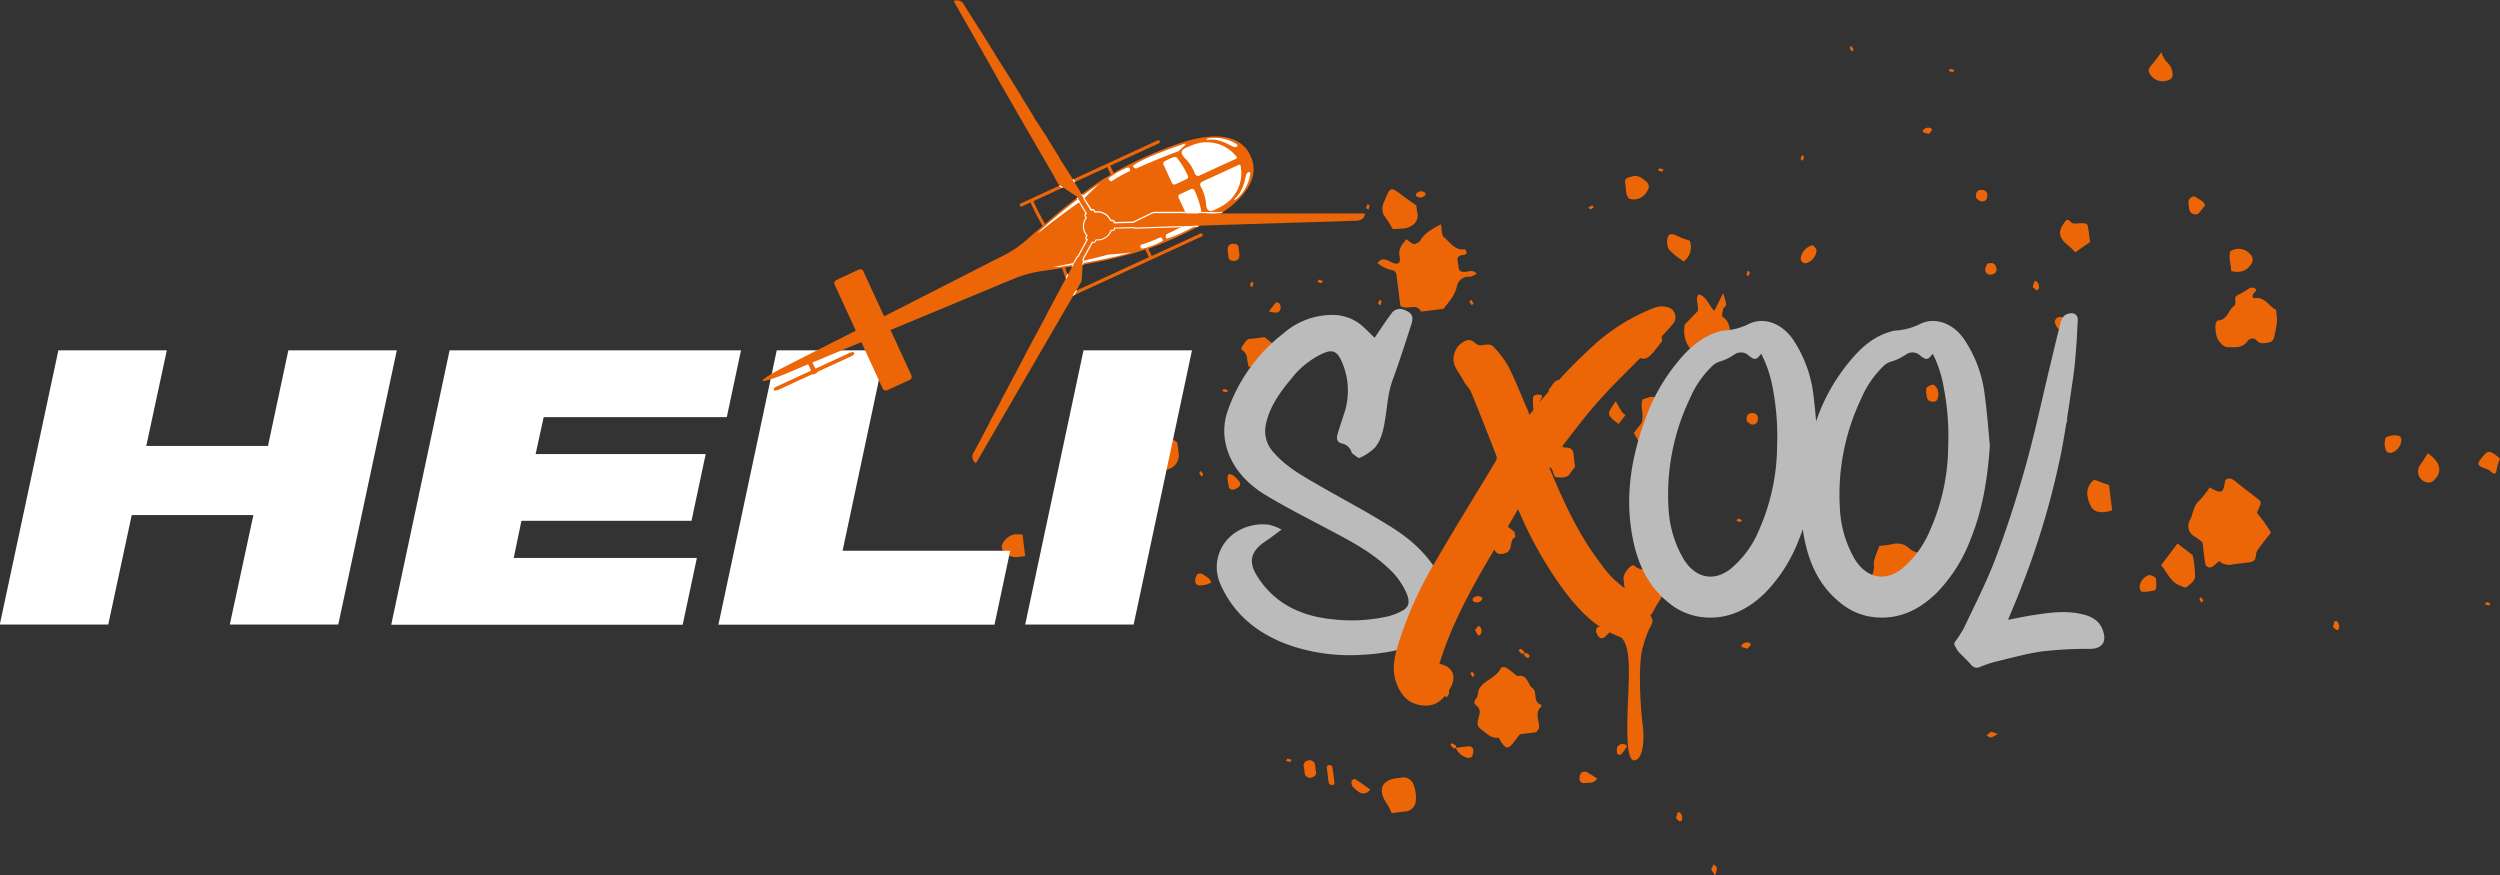 <svg id="Ebene_1" data-name="Ebene 1" xmlns="http://www.w3.org/2000/svg" viewBox="0 0 507.12 177.59"><rect x="0" y="0" width="507.12" height="177.59" fill="#333333" stroke="none"/><defs><style>.cls-1{fill:#ec6608;}.cls-2{fill:#bbbbbc;}.cls-3{fill:#fff;}</style></defs><title>HeliSxool_logo_weiss</title><path class="cls-1" d="M457.27,101.7a19.26,19.26,0,0,1-2.18,2.75c-1.2,1.07-1.14,2.65-1.84,3.92a2.39,2.39,0,0,0,1.07,3.35,13.47,13.47,0,0,1,1.5,1.15c.17,1.37.3,2.88.58,4.36a.9.9,0,0,0,1.31.6c.59-.31,1.42-1.24,1.57-1.13a3,3,0,0,0,2.61.64c.73-.17,1.51-.18,2.26-.3s1.63-.08,2.12-.51.27-1.39.64-2c.82-1.25,1.81-2.39,2.8-3.66a29.51,29.51,0,0,0-2.5-3.57c-.58-.62-.15-.82,0-1.27.55-1.27.53-1.43-.11-1.94-1.49-1.18-3-2.3-4.49-3.52-.64-.54-1.33-.91-2-.49-.32.2-.27,1-.43,1.48C459.83,102.85,459.39,102.9,457.27,101.7Z" transform="translate(-9.04 -2.83)"/><path class="cls-1" d="M288.46,56.2a8.47,8.47,0,0,0,2.42,1.31c.89.13,1.36.29,1.46,1.22.24,2.07.52,4.14.76,6.12,1.31,1.05,3.25-.69,4.2,1.19l4.56-.57c1.11-1.43,2.34-2.74,2.74-4.7a2.4,2.4,0,0,1,2.58-1.8c.45,0,.91-.38,1.42-.61-.75-.83-1.52-.49-2.24-.39-.9.11-1.48-.15-1.48-1.12s-.75-1.93.74-2.28a3.44,3.44,0,0,0,.56-.09c.16-.07.4-.26.38-.35-.07-.27-.28-.75-.36-.74-2.06.34-3-1.45-4.25-2.43-.55-.41-.43-1.7-.62-2.64-1.73.91-3.28,1.73-4.21,3.34-.15.28-.55.43-.87.59a.78.78,0,0,1-.55.07,7.52,7.52,0,0,1-.93-.62c-.16-.11-.31-.24-.46-.35-.77,1-1.67,1.88-1.37,3.48s-.48,1.86-2,1C289.91,55.33,289.22,55.19,288.46,56.2Z" transform="translate(-9.04 -2.83)"/><path class="cls-1" d="M317.34,151.77l3.35-.42c.2-.33.54-.62.55-.93.07-1.44-1-3,.47-4.29,0,0,0-.35-.11-.37-1.71-.56-.62-2.58-1.68-3.32s-1-3-3.07-2.45c-.76-.58-1.48-1.22-2.29-1.73-.25-.16-1-.1-1.06.06-.92,2-3.3,2.41-4.37,4.17-.35.58-.21,1.5-.63,2-.69.82-.41,1.13.28,1.68a1.68,1.68,0,0,1,.39,1.47c-.61,2.43-.63,2.4.82,3.53.89.69,1.7,1.45,3,1.31.15,0,.35.57.55.86,1,1.39,1.38,1.45,2.39.28C316.4,153,316.85,152.42,317.34,151.77Z" transform="translate(-9.04 -2.83)"/><path class="cls-1" d="M470.72,65.64c-1.49-.62-2.17-2.64-4.3-2.34-.64.09-.51-.74-.07-1.14s.48-.66.09-.82a1.42,1.42,0,0,0-1-.13,16.21,16.21,0,0,1-2.26,1.37c-1.38.42-.22,1.74-1,2.33-1.16.87-1.31,2.84-3.23,2.92-.19,0-.51.59-.5.89a6.92,6.92,0,0,0,.4,2.8c.39.76,1.32,1.74,2,1.73,1.4,0,3.06.32,4.12-1.26a1.19,1.19,0,0,1,1.93,0c.64.64,1.36.47,2.1.36s1.18-.3,1.39-1.31C470.94,68.26,471.08,68.29,470.72,65.64Z" transform="translate(-9.04 -2.83)"/><path class="cls-1" d="M390.25,113.56c-.43,1.35-1.12,2.52-1.11,3.7a4.4,4.4,0,0,1-.84,3.09c-.09.1,0,.41.06.55,1,1.33,2.17,2.59,3.91,2.81.9.11,1.86-.32,2.59.57.28.33.42,0,.8-.26a10.17,10.17,0,0,0,4-4.22c-.95-.69-1.73-1.27-.86-2.71s.66-1.52-.88-2.18a4.82,4.82,0,0,1-1.44-.7,3.58,3.58,0,0,0-3.59-1A20.1,20.1,0,0,1,390.25,113.56Z" transform="translate(-9.04 -2.83)"/><path class="cls-1" d="M360.26,72.63c-.57-1.78.32-4.08-1.79-5.55-.23-.16,0-1,.1-1.53.09-.34.62-.61.62-.92a11,11,0,0,0-.62-2.32l-1.78,3.58c-1.28-1.32-1.56-2.94-3.15-3.33-.78.87-.05,1.81-.19,3.34l-2.65,2.74c-.61,3.24,1.07,4.84,2.24,6.66,1.52-.19,3-.37,4.56-.58.53-.08,1.14.07,1.51-.58A12.38,12.38,0,0,1,360.26,72.63Z" transform="translate(-9.04 -2.83)"/><path class="cls-1" d="M346.83,123c-.17-1.33-.35-2.84-.56-4.34,0-.15-.24-.26-.37-.4-1.72-.49-3.61.88-5.33-.67-.56-.51-2.32,1.54-2.2,2.65.18,1.7.42,3.39.63,5,1.16.62,2.46.69,3.48,1.6,1.36,1.2,1.46,1,2.42-.94A28.4,28.4,0,0,1,346.83,123Z" transform="translate(-9.04 -2.83)"/><path class="cls-1" d="M328.55,97.53c-.09-.72-.23-1.47-.27-2.23-.07-1-.28-1.68-1.64-1.68-.76,0-1.51-.86-2-1.2.28-.89.85-1.73.64-2.22-.83-1.85-2.42-2.13-4.33-1.5a6.35,6.35,0,0,0,.28,4.17,2.67,2.67,0,0,0,.58.28c1.73.27,2,.63,1.47,1.9-.15.34-.62.59-.66.92a7.68,7.68,0,0,0,.18,1.7c1.75-.38.89,2,2.09,2,.87,0,1.94.22,2.61-.74C327.79,98.46,328.16,98,328.55,97.53Z" transform="translate(-9.04 -2.83)"/><path class="cls-1" d="M247.85,92.61l-3.25-2.52-2.26.28-1.49,1.93c.15,1.21.28,2.53.49,3.84a3,3,0,0,0,2.83,2.12,16.62,16.62,0,0,0,1.71-.21,2.92,2.92,0,0,0,2.24-3.27C248.05,94,247.93,93.28,247.85,92.61Z" transform="translate(-9.04 -2.83)"/><path class="cls-1" d="M339.25,67.78c-1.2,1.57,1,3.74-.9,5.17,4.37,3.68,4.37,3.68,7.88-1-.37-2.22-.37-2.22-3.46-4.64C341.21,69,341.21,69,339.25,67.78Z" transform="translate(-9.04 -2.83)"/><path class="cls-1" d="M342.27,83.84c-.63,1.3.29,2.56-.19,4.73l-1.62,2.08c.43.75.94,1.68,1.48,2.58s1,1,2.19.17c.43-.32.87-.6,1.31-.9l.84-.57c.39-2-1.32-4.06.45-6,.17-.19-.14-1.09-.46-1.43-.79-.82-1.69-1.54-3-1Z" transform="translate(-9.04 -2.83)"/><path class="cls-1" d="M296.35,44.51c-.77-.55-1.72-1.18-2.62-1.87-2.71-2.07-2.64-2-3.92,1.11a3.21,3.21,0,0,0-.11,2.65,21.32,21.32,0,0,1,1.71,2.67.52.52,0,0,0,.46.24c1.12-.14,2.43,0,3.3-.57a2.45,2.45,0,0,0,1.37-2.84A8.14,8.14,0,0,1,296.35,44.51Z" transform="translate(-9.04 -2.83)"/><path class="cls-1" d="M447.41,117.49c1.14,1.2,1.77,3.24,3.69,4.07.48.21,1.21.56,1.47.36.71-.53,1.66-1.28,1.72-2a21.66,21.66,0,0,0-.47-4.48l-3.08-2.36Z" transform="translate(-9.04 -2.83)"/><path class="cls-1" d="M291.35,167.78c1-.13,1.95-.29,2.89-.36a2.21,2.21,0,0,0,1.94-1.82,7,7,0,0,0-.47-3.77,2.18,2.18,0,0,0-2.33-1.28c-.37.08-.76.1-1.14.15-3,.41-3.76,2.47-1.89,5.13A14.21,14.21,0,0,1,291.35,167.78Z" transform="translate(-9.04 -2.83)"/><path class="cls-1" d="M262.37,77.28l4-.5c.52-.82,1.31-2,2.07-3.25l-2.92-2.32c-1,.13-1.92.3-2.86.35s-1.1.94-1.6,1.45c-.16.16-.24.71-.14.78a2.18,2.18,0,0,1,1.1,1.83A7.87,7.87,0,0,0,262.37,77.28Z" transform="translate(-9.04 -2.83)"/><path class="cls-1" d="M430,54l3-2.07c-.09-.73-.18-1.48-.28-2.23-.22-1.56-.23-1.59-1.62-1.6-.72,0-1.49.36-2.1-.33s-.84-.26-1.21.21c-1.28,1.63-1.16,3,.38,4.32C428.94,52.88,429.59,53.55,430,54Z" transform="translate(-9.04 -2.83)"/><path class="cls-1" d="M437.49,106.37l-.64-5.14-3-1.09c-1.84,1.39-1.65,3.44-.74,5.27C433.8,106.88,435.44,107,437.49,106.37Z" transform="translate(-9.04 -2.83)"/><path class="cls-1" d="M310.6,111.68c.11.34.15.94.34,1,1.37.37.73,3,3.14,2.45,2.15-.47.9-2.71,2.33-3.33,0,0,0-.35-.07-.54s0-.5-.08-.56c-.92-.56-1.51-1.57-2.92-1.46s-1.89,1.1-2.6,1.94A1.37,1.37,0,0,0,310.6,111.68Z" transform="translate(-9.04 -2.83)"/><path class="cls-1" d="M217,115.61l-.55-4.36a10,10,0,0,0-1.65,0,3.32,3.32,0,0,0-2.57,2.42c-.06.92,1.37,2.11,2.72,2.17A13.56,13.56,0,0,0,217,115.61Z" transform="translate(-9.04 -2.83)"/><path class="cls-1" d="M339.44,43.1a3,3,0,0,0,3.72-1.53,1.3,1.3,0,0,0-.2-1.92c-.84-.73-1.65-1.41-3-1-1.05.3-1.42.46-1.26,1.34C338.93,41,338.7,42.17,339.44,43.1Z" transform="translate(-9.04 -2.83)"/><path class="cls-1" d="M461.64,57.82c2.05.46,3.24-.12,4.11-1.52a1.48,1.48,0,0,0-.27-1.92,3.09,3.09,0,0,0-4-.6C461,55,461.62,56.29,461.64,57.82Z" transform="translate(-9.04 -2.83)"/><path class="cls-1" d="M351.79,51.63a15.32,15.32,0,0,1-2.48-.91c-.75-.44-1.63-.64-1.91.1a3.16,3.16,0,0,0,.19,2.62,15.25,15.25,0,0,0,3,2.42A3.63,3.63,0,0,0,351.79,51.63Z" transform="translate(-9.04 -2.83)"/><path class="cls-1" d="M501.54,94.76c-.5.78-1,1.58-1.52,2.33a2.24,2.24,0,0,0,1.54,3.62,1.4,1.4,0,0,0,1-.29c1.83-1.56,1.7-3.38-.33-5.11Z" transform="translate(-9.04 -2.83)"/><path class="cls-1" d="M447.46,13.45,446,15.39c-.58.73-1.57,1.57-.85,2.45A3,3,0,0,0,448,19.31c1.58-.26,1.95-.68,1.65-2.19a3.54,3.54,0,0,0-1.19-1.8A8,8,0,0,1,447.46,13.45Z" transform="translate(-9.04 -2.83)"/><path class="cls-1" d="M516.16,95.87a11.42,11.42,0,0,0-1.08-.89c-1.1-.73-1.49-.66-2.34.36-1.42,1.69-1.34,1.92.94,2.72a1.55,1.55,0,0,1,.46.31c.61.52,1.17,1.06,1.35-.35A13,13,0,0,1,516.16,95.87Z" transform="translate(-9.04 -2.83)"/><path class="cls-1" d="M262,96c-.64.13-.79.57-.42,1s.8.8.88,1.26c.2,1.07.87,1,1.63.92s1.55,0,1.88-.83a1.2,1.2,0,0,0-.14-1.07C264.75,96.3,263.62,95.29,262,96Z" transform="translate(-9.04 -2.83)"/><path class="cls-1" d="M446.46,121.47c-.1-.77,0-1.31-.22-1.48-.38-.29-1.07-.63-1.38-.47a2.76,2.76,0,0,0-1.8,2.48c0,.31.31.87.48.87a8.48,8.48,0,0,0,2.62-.31C446.42,122.47,446.42,121.61,446.46,121.47Z" transform="translate(-9.04 -2.83)"/><path class="cls-1" d="M492.77,93.18c.16.54.16,1,.38,1.21a1.14,1.14,0,0,0,1,.29,2.87,2.87,0,0,0,2-2.84.81.81,0,0,0-.25-.45c-.59-.48-2.83-.23-3,.38A6,6,0,0,0,492.77,93.18Z" transform="translate(-9.04 -2.83)"/><path class="cls-1" d="M428.42,70.47c.3-.16.75-.25.88-.5a1.37,1.37,0,0,0-.54-1.85c-.73-.53-1.37-1.34-2.41-.85a1.13,1.13,0,0,0-.5.88A2.94,2.94,0,0,0,428.42,70.47Z" transform="translate(-9.04 -2.83)"/><path class="cls-1" d="M322.56,97.7a.85.85,0,0,0-.36,0c-.92.4-2.54-.48-2.72,1.24-.13,1.35,1.21,1.64,2.09,2.21C322.3,100.13,323.69,99.29,322.56,97.7Z" transform="translate(-9.04 -2.83)"/><path class="cls-1" d="M336.78,84.24c-1.89,2.67-1.89,2.67.57,4.6.47-.6.94-1.21,1.42-1.81C337.77,86.45,337.55,85.31,336.78,84.24Z" transform="translate(-9.04 -2.83)"/><path class="cls-1" d="M376.81,52.57a3.13,3.13,0,0,0-2.51,2.67,1,1,0,0,0,1,1,2.91,2.91,0,0,0,2.22-2.63C377.55,53.26,377,52.86,376.81,52.57Z" transform="translate(-9.04 -2.83)"/><path class="cls-1" d="M456.34,44.5c-.28-.9-1.17-1.19-1.84-1.66s-1.57.29-1.54,1a11.45,11.45,0,0,0,.21,1.65,1.28,1.28,0,0,0,1.74.7,1.91,1.91,0,0,0,.37-.38Z" transform="translate(-9.04 -2.83)"/><path class="cls-1" d="M275.88,158.69c0-.18,0-.37-.07-.56a1.11,1.11,0,0,0-1.56-1,1,1,0,0,0-.73,1.25,10.4,10.4,0,0,1,.15,1.12,1.11,1.11,0,0,0,1.56,1c.56-.21.93-.58.73-1.26A5,5,0,0,1,275.88,158.69Z" transform="translate(-9.04 -2.83)"/><path class="cls-1" d="M260.38,53.84a3.43,3.43,0,0,1-.06-.56c0-.72-.44-1-1-1-.87-.06-1.32.44-1.25,1.34,0,.38.13.75.13,1.13,0,.72.44,1,1,1,.87.06,1.32-.44,1.25-1.35C260.44,54.22,260.41,54,260.38,53.84Z" transform="translate(-9.04 -2.83)"/><path class="cls-1" d="M399.77,82.7c.1.34.1,1,.44,1.33a1.56,1.56,0,0,0,1.49.19c.89-.69.6-2.91-.44-3.33-.35-.14-1,.26-1.41.57C399.67,81.61,399.79,82.14,399.77,82.7Z" transform="translate(-9.04 -2.83)"/><path class="cls-1" d="M320.93,87.6a11.92,11.92,0,0,1,1-1.41c.48-.52.37-.88-.19-1.17s-.42-.74-.08-1.2a2,2,0,0,0,.18-.79,2.77,2.77,0,0,0-1-.17c-.31.06-.83.33-.83.52C320,84.79,319.84,86.25,320.93,87.6Z" transform="translate(-9.04 -2.83)"/><path class="cls-1" d="M387.35,76.28c.16.54.18,1.08.39,1.18.46.2,1.21.42,1.51.2.9-.66.64-2.88-.4-3.33a1.58,1.58,0,0,0-1.39.55C387.2,75.26,387.37,75.93,387.35,76.28Z" transform="translate(-9.04 -2.83)"/><path class="cls-1" d="M258.31,99c-.62.93,0,1.83,0,2.71,0,.18.6.52.86.46a2.69,2.69,0,0,0,1.33-.73,1,1,0,0,0-.11-1C259.78,99.83,259.28,99,258.31,99Z" transform="translate(-9.04 -2.83)"/><path class="cls-1" d="M268.21,101.18a5.19,5.19,0,0,0-.7.61c-.32.4-.59.84-.88,1.26l1.83,1.42c.23-.28.57-.52.67-.84s1.81-.49.43-1.41C269.1,101.91,268.67,101.54,268.21,101.18Z" transform="translate(-9.04 -2.83)"/><path class="cls-1" d="M254.75,121c-.32-1-1.22-1.29-1.89-1.78a1.07,1.07,0,0,0-1,.15,2.76,2.76,0,0,0-.38,1.47c0,.26.46.76.66.73A4.89,4.89,0,0,0,254.75,121Z" transform="translate(-9.04 -2.83)"/><path class="cls-1" d="M335.94,130c-.95-.58-1.84,0-2.73,0-.17,0-.49.63-.42.89a2.69,2.69,0,0,0,.75,1.31,1.05,1.05,0,0,0,1-.12C335.07,131.48,335.94,131,335.94,130Z" transform="translate(-9.04 -2.83)"/><path class="cls-1" d="M304.36,154.53a3.37,3.37,0,0,0,2.28,2,1,1,0,0,0,1-.26,2.75,2.75,0,0,0,.25-1.47,1,1,0,0,0-.76-.59C306.18,154.25,305.28,154.42,304.36,154.53Z" transform="translate(-9.04 -2.83)"/><path class="cls-1" d="M287,163c-1.05-.75-2.06-1.5-3.12-2.18-.1-.06-.65.25-.68.44-.19,1.1.65,1.57,1.37,2.13S286.17,164,287,163Z" transform="translate(-9.04 -2.83)"/><path class="cls-1" d="M333,160.76a22.13,22.13,0,0,0-2.26-1.39,1.14,1.14,0,0,0-1,.3,1.66,1.66,0,0,0-.28,1,.85.85,0,0,0,1,1C331.36,161.56,332.39,161.81,333,160.76Z" transform="translate(-9.04 -2.83)"/><path class="cls-1" d="M326.42,80.37c-2-1.37-2.37.75-3.34,1.61C325.12,83.35,325.45,81.23,326.42,80.37Z" transform="translate(-9.04 -2.83)"/><path class="cls-1" d="M363.36,88.26c.21.15.57.61,1,.67.89.13,1.31-.43,1.27-1.3a1,1,0,0,0-1-1C363.67,86.57,363.22,87.08,363.36,88.26Z" transform="translate(-9.04 -2.83)"/><path class="cls-1" d="M426.28,89.9c.23.08.67.33.75.24a8.88,8.88,0,0,0,1.31-1.75c.14-.26,0-.72-.11-1.07-.14-.52-.67-.44-1.15.16S425.79,88.83,426.28,89.9Z" transform="translate(-9.04 -2.83)"/><path class="cls-1" d="M300.62,142.85l1.84,1.43c1.07-1,.27-2,.05-3,0-.15-.27-.3-.44-.34-.58-.15-.54.08-.55.62S300.94,142.41,300.62,142.85Z" transform="translate(-9.04 -2.83)"/><path class="cls-1" d="M278.38,160.11a9.22,9.22,0,0,0,.25,1.67c.05.18.5.27.78.31.09,0,.33-.28.31-.42-.11-1.12-.23-2.25-.44-3.36,0-.15-.5-.26-.78-.31-.09,0-.32.28-.31.43C278.22,159,278.31,159.55,278.38,160.11Z" transform="translate(-9.04 -2.83)"/><path class="cls-1" d="M409.89,43c.22.15.57.61,1,.67.9.13,1.31-.43,1.27-1.3a1,1,0,0,0-1-1C410.2,41.26,409.75,41.77,409.89,43Z" transform="translate(-9.04 -2.83)"/><path class="cls-1" d="M412.19,56.3a3.06,3.06,0,0,0-.44,1.16c0,.87.65,1.25,1.52,1A1,1,0,0,0,414,57.2C413.84,56.35,413.34,56,412.19,56.3Z" transform="translate(-9.04 -2.83)"/><path class="cls-1" d="M266.44,66a5.88,5.88,0,0,0,1.57.24c.74-.11,1-1,.65-1.73-.1-.2-.68-.43-.74-.36C267.42,64.68,267,65.28,266.44,66Z" transform="translate(-9.04 -2.83)"/><path class="cls-1" d="M339.11,154.18a1.25,1.25,0,0,0-1.89,0c-.28.32-.2,1-.17,1.51,0,.11.66.34.76.24a8.67,8.67,0,0,0,1-1.28A4.45,4.45,0,0,0,339.11,154.18Z" transform="translate(-9.04 -2.83)"/><path class="cls-1" d="M412.92,151.24,412,152c.31.16.66.49.93.43a6.08,6.08,0,0,0,1.35-.72Z" transform="translate(-9.04 -2.83)"/><path class="cls-1" d="M296.25,42.21c0,.13,0,.3.08.38a1.24,1.24,0,0,0,1.87-.26.4.4,0,0,0-.07-.38A1.26,1.26,0,0,0,296.25,42.21Z" transform="translate(-9.04 -2.83)"/><path class="cls-1" d="M482.27,130c.27.2.73.72.91.64.59-.27.43-1.48-.2-1.84-.09,0-.35,0-.37,0C482.49,129.16,482.41,129.5,482.27,130Z" transform="translate(-9.04 -2.83)"/><path class="cls-1" d="M400.3,30c.21-.28.73-.73.65-.91-.28-.59-1.49-.44-1.84.19-.06.1,0,.36,0,.37C399.45,29.76,399.78,29.83,400.3,30Z" transform="translate(-9.04 -2.83)"/><path class="cls-1" d="M363.52,134.41c.21-.27.73-.73.65-.91-.28-.59-1.49-.43-1.84.2-.06.09,0,.35,0,.37C362.66,134.19,363,134.27,363.52,134.41Z" transform="translate(-9.04 -2.83)"/><path class="cls-1" d="M308.26,130.67c.27.47.43.77.62,1.05,0,.05.29,0,.37-.07.52-.5.37-1.71-.27-1.83C308.79,129.78,308.47,130.4,308.26,130.67Z" transform="translate(-9.04 -2.83)"/><path class="cls-1" d="M307.77,124.69a1.26,1.26,0,0,0,1.89-.21.39.39,0,0,0,0-.38,1.23,1.23,0,0,0-1.88.21C307.71,124.4,307.77,124.56,307.77,124.69Z" transform="translate(-9.04 -2.83)"/><path class="cls-1" d="M320.09,104.09c.22.27.45.53.68.8a5.85,5.85,0,0,0,.35-1.49c0-.27-.41-.53-.64-.8a9.12,9.12,0,0,0-.45,1A1.3,1.3,0,0,0,320.09,104.09Z" transform="translate(-9.04 -2.83)"/><path class="cls-1" d="M373,78.41c.12,0,.29,0,.37-.08a1.25,1.25,0,0,0-.26-1.88.42.42,0,0,0-.37.08A1.25,1.25,0,0,0,373,78.41Z" transform="translate(-9.04 -2.83)"/><path class="cls-1" d="M349,168.81c.28.21.73.73.91.65.59-.27.44-1.49-.19-1.84-.1-.06-.35,0-.37,0C349.25,168,349.18,168.29,349,168.81Z" transform="translate(-9.04 -2.83)"/><path class="cls-1" d="M356.13,179.22c.25.36.54.78.82,1.2a5.4,5.4,0,0,0,.36-1.49c0-.27-.42-.53-.64-.79C356.51,178.45,356.36,178.76,356.13,179.22Z" transform="translate(-9.04 -2.83)"/><path class="cls-1" d="M421.38,61.07c.27.2.73.73.9.65.6-.28.44-1.49-.19-1.84-.09-.06-.35,0-.37,0C421.6,60.21,421.52,60.55,421.38,61.07Z" transform="translate(-9.04 -2.83)"/><path class="cls-1" d="M253.13,99.05l-.5-.69c-.11.15-.34.33-.31.42a4.05,4.05,0,0,0,.46.73Z" transform="translate(-9.04 -2.83)"/><path class="cls-1" d="M361.62,108l-.36.46a3.18,3.18,0,0,0,.81.26c.1,0,.22-.26.34-.4Z" transform="translate(-9.04 -2.83)"/><path class="cls-1" d="M276.6,59.54l-.35.46a4,4,0,0,0,.81.26c.09,0,.22-.26.33-.41Z" transform="translate(-9.04 -2.83)"/><path class="cls-1" d="M415.58,121.82l.68-.5c-.14-.11-.33-.34-.42-.31a3.45,3.45,0,0,0-.72.45C415.26,121.57,415.4,121.69,415.58,121.82Z" transform="translate(-9.04 -2.83)"/><path class="cls-1" d="M317.42,134.42c-.11.15-.33.36-.31.4a2.36,2.36,0,0,0,.61.61.51.51,0,0,0,.48-.06.49.49,0,0,0-.06-.48A3.88,3.88,0,0,0,317.42,134.42Z" transform="translate(-9.04 -2.83)"/><path class="cls-1" d="M318.28,135.89c.25.15.64.48.72.42.64-.49.13-.76-.28-1a.5.5,0,0,0-.48.07C318.16,135.5,318.26,135.72,318.28,135.89Z" transform="translate(-9.04 -2.83)"/><path class="cls-1" d="M308.15,139.72l-.5-.69c-.11.15-.34.33-.31.42a4,4,0,0,0,.45.73Z" transform="translate(-9.04 -2.83)"/><path class="cls-1" d="M456,124.62l-.5-.68c-.11.14-.34.33-.31.42a3.45,3.45,0,0,0,.45.72Z" transform="translate(-9.04 -2.83)"/><path class="cls-1" d="M513.1,125.4a4.11,4.11,0,0,0,.82.26c.09,0,.21-.26.33-.41a4.11,4.11,0,0,0-.82-.26C513.34,125,513.21,125.25,513.1,125.4Z" transform="translate(-9.04 -2.83)"/><path class="cls-1" d="M269.88,157.13a4.11,4.11,0,0,0,.82.26c.09,0,.22-.26.33-.41a4.11,4.11,0,0,0-.82-.26C270.12,156.71,270,157,269.88,157.13Z" transform="translate(-9.04 -2.83)"/><path class="cls-1" d="M303.58,153.57c-.12.15-.34.36-.31.4a2.36,2.36,0,0,0,.61.61.34.34,0,0,0,.42-.54A3.88,3.88,0,0,0,303.58,153.57Z" transform="translate(-9.04 -2.83)"/><path class="cls-1" d="M345.36,37.38a3.18,3.18,0,0,0,.81.26c.1,0,.22-.26.33-.4a3.06,3.06,0,0,0-.81-.26C345.59,37,345.47,37.24,345.36,37.38Z" transform="translate(-9.04 -2.83)"/><path class="cls-1" d="M286.13,45l.46.36a3.18,3.18,0,0,0,.26-.81c0-.1-.26-.22-.4-.33C286.34,44.47,286.24,44.74,286.13,45Z" transform="translate(-9.04 -2.83)"/><path class="cls-1" d="M374.25,35.08c.18.13.32.24.46.36a3.13,3.13,0,0,0,.26-.82c0-.09-.26-.22-.4-.33C374.46,34.56,374.36,34.82,374.25,35.08Z" transform="translate(-9.04 -2.83)"/><path class="cls-1" d="M385.05,12.83l-.5-.68c-.11.14-.34.33-.31.42a3.92,3.92,0,0,0,.45.72C384.81,13.15,384.92,13,385.05,12.83Z" transform="translate(-9.04 -2.83)"/><path class="cls-1" d="M288.57,64.42l.46.35a3.06,3.06,0,0,0,.26-.81c0-.1-.26-.22-.4-.33C288.78,63.9,288.68,64.16,288.57,64.42Z" transform="translate(-9.04 -2.83)"/><path class="cls-1" d="M404.34,17.2a3.51,3.51,0,0,0,.81.27c.09,0,.22-.27.33-.41a4.23,4.23,0,0,0-.81-.26C404.57,16.79,404.45,17.06,404.34,17.2Z" transform="translate(-9.04 -2.83)"/><path class="cls-1" d="M331.68,45.32l.69-.5c-.14-.11-.33-.34-.42-.31a3.21,3.21,0,0,0-.72.45Z" transform="translate(-9.04 -2.83)"/><path class="cls-1" d="M307.1,64.08l.5.68c.11-.14.34-.33.31-.42a3.45,3.45,0,0,0-.45-.72C307.35,63.76,307.23,63.9,307.1,64.08Z" transform="translate(-9.04 -2.83)"/><path class="cls-1" d="M363.27,58.51l.46.36a4.23,4.23,0,0,0,.26-.81c0-.1-.26-.22-.4-.34Z" transform="translate(-9.04 -2.83)"/><path class="cls-1" d="M239.48,76.8a3.13,3.13,0,0,0-.26.82c0,.09.26.22.4.33a3.18,3.18,0,0,0,.26-.81C239.89,77,239.62,76.92,239.48,76.8Z" transform="translate(-9.04 -2.83)"/><path class="cls-1" d="M262.89,59.93a4.11,4.11,0,0,0-.26.82c0,.09.26.22.4.33a3.67,3.67,0,0,0,.27-.81C263.3,60.17,263,60.05,262.89,59.93Z" transform="translate(-9.04 -2.83)"/><path class="cls-1" d="M257,82.15a4,4,0,0,0,.81.26c.1,0,.22-.26.33-.4a3.51,3.51,0,0,0-.81-.27C257.21,81.74,257.09,82,257,82.15Z" transform="translate(-9.04 -2.83)"/><path class="cls-2" d="M405.48,133.19a24.57,24.57,0,0,0,1.92-2.93c2.21-4.69,4.6-9.32,6.43-14.16,2.28-6,4.26-12.17,6-18.36,1.9-6.75,3.37-13.63,5-20.45.72-3,1.43-6,2.18-8.93a3,3,0,0,1,.78-1.5,2.38,2.38,0,0,1,1.62-.49,1.23,1.23,0,0,1,1.1,1.37c-.1,1.69-.15,3.39-.28,5.09-.17,2.15-.32,4.32-.64,6.46-.73,5-1.43,10-2.37,15a163.34,163.34,0,0,1-8.29,28c-.79,2.07-1.68,4.12-2.56,6.26,1.74-.32,3.42-.69,5.11-.95,3.11-.47,6.25-.93,9.38-.3,2,.39,3.85,1.1,4.67,3.22,1,2.51-.13,3.9-2.44,3.93a80.33,80.33,0,0,0-9.69.5c-3.23.44-6.4,1.35-9.59,2.11a22.78,22.78,0,0,0-3.17,1.08c-.93.37-1.45-.05-2-.72-.75-.87-1.64-1.62-2.4-2.48a7,7,0,0,1-.77-1.37Z" transform="translate(-9.04 -2.83)"/><path class="cls-2" d="M377.88,93.22c-.45,6.64-1.45,13.09-4,19.23a31.32,31.32,0,0,1-6.77,10.62c-3.38,3.31-7.33,5.36-12.24,5a13,13,0,0,1-7.37-3c-4.75-3.83-6.73-9.09-7.58-14.9-1.14-7.77.24-15.22,2.93-22.5a38.17,38.17,0,0,1,5.62-10.32c2.46-3.17,5.17-6.07,9.22-7.23a4.19,4.19,0,0,1,1.05-.23,13.25,13.25,0,0,0,5.21-1.42c3.06-1.4,6.6.07,8.73,3.13a25.49,25.49,0,0,1,4.23,11.53C377.32,86.48,377.56,89.86,377.88,93.22ZM366.3,74.59c-1,1.29-1.3,1.34-2.53.38a2.28,2.28,0,0,0-2.79-.31,10.92,10.92,0,0,1-2.87,1.45,3.77,3.77,0,0,0-1.95,1.18,19.59,19.59,0,0,0-4.3,6.32,45.14,45.14,0,0,0-4.37,22.19,22.67,22.67,0,0,0,3.05,10.41c2.2,3.61,5.89,4.88,9.57,2a20.21,20.21,0,0,0,5.71-7.78,42.75,42.75,0,0,0,3.7-17.21,51.41,51.41,0,0,0-.9-11.74A24.34,24.34,0,0,0,366.3,74.59Z" transform="translate(-9.04 -2.83)"/><path class="cls-2" d="M412.68,93.22c-.46,6.64-1.46,13.09-4,19.23a31.32,31.32,0,0,1-6.77,10.62c-3.38,3.31-7.33,5.36-12.24,5a13,13,0,0,1-7.37-3c-4.75-3.83-6.73-9.09-7.58-14.9-1.15-7.77.24-15.22,2.93-22.5a38.17,38.17,0,0,1,5.62-10.32c2.46-3.17,5.17-6.07,9.22-7.23a4.19,4.19,0,0,1,1-.23,13.16,13.16,0,0,0,5.2-1.42c3.07-1.4,6.61.07,8.74,3.13a25.61,25.61,0,0,1,4.23,11.53C412.12,86.48,412.36,89.86,412.68,93.22ZM401.1,74.59c-1,1.29-1.31,1.34-2.53.38a2.28,2.28,0,0,0-2.79-.31,10.92,10.92,0,0,1-2.87,1.45,3.84,3.84,0,0,0-2,1.18,19.72,19.72,0,0,0-4.29,6.32,45.14,45.14,0,0,0-4.37,22.19,22.55,22.55,0,0,0,3,10.41c2.2,3.61,5.89,4.88,9.57,2a20.21,20.21,0,0,0,5.71-7.78,42.75,42.75,0,0,0,3.7-17.21,51.41,51.41,0,0,0-.9-11.74A24.34,24.34,0,0,0,401.1,74.59Z" transform="translate(-9.04 -2.83)"/><path class="cls-2" d="M269,110.26c-1.28.94-2.24,1.7-3.27,2.38-2.92,1.93-3.52,4.07-1.76,6.92,3.28,5.33,8.45,8.18,15.22,8.87a33.4,33.4,0,0,0,11.5-.6,11.77,11.77,0,0,0,3-1.23c1.4-.82,1.18-2.06.74-3.26a15,15,0,0,0-4-5.47c-3.37-3.15-7.53-5.34-11.69-7.54-4.36-2.31-8.79-4.55-13-7.09-4-2.43-6.93-5.77-8-10.06a12.16,12.16,0,0,1,.27-6.81A33.59,33.59,0,0,1,269.34,70.5a15,15,0,0,1,9.53-3.78A9.29,9.29,0,0,1,285,68.63c1.06.88,2,1.87,2.88,2.72,1.12-1.64,2.24-3.37,3.46-5a2.05,2.05,0,0,1,2.38-.72c1.66.56,2.15,1.32,1.61,3-1.21,3.71-2.38,7.43-3.73,11.1-1,2.6-1.12,5.29-1.56,8-.34,2.07-.71,4.21-2.11,5.91a10,10,0,0,1-3.1,2.07c-.23.11-1-.54-1.45-.89-.17-.12-.2-.39-.3-.59a2.61,2.61,0,0,0-1.89-1.46c-.95-.22-1.07-1-.84-1.83.39-1.32.82-2.63,1.25-3.94a14.54,14.54,0,0,0-.53-11.12c-.92-1.94-1.89-2.15-3.73-1.34a17.36,17.36,0,0,0-6.27,5c-2.38,2.82-4.49,5.79-5.25,9.36a6.35,6.35,0,0,0,1.58,5.71c2.63,3.06,6.29,5,9.86,7.07,4.71,2.69,9.54,5.24,14.1,8.12s8.28,6.46,10.27,11.19a8.7,8.7,0,0,1-1,9.21,12.48,12.48,0,0,1-7.09,4.25,41.84,41.84,0,0,1-8.16,1.2A37.74,37.74,0,0,1,271.49,134c-7-2.26-12.08-6.37-14.84-12.56A8.39,8.39,0,0,1,259.44,111a9.9,9.9,0,0,1,7.12-1.71A10.35,10.35,0,0,1,269,110.26Z" transform="translate(-9.04 -2.83)"/><path class="cls-1" d="M336.58,131.41c3.35.72,3,6.57,2.7,13.45s-.28,12.32,1.3,12.21,2.15-3.59,1.68-7.18-1-12.2,0-15.71,1.64-4.41,1.64-4.41Z" transform="translate(-9.04 -2.83)"/><path class="cls-1" d="M319.29,87A110.37,110.37,0,0,1,332.07,73.1a39.37,39.37,0,0,1,12.71-7.89,4.35,4.35,0,0,1,2.55-.07,2.09,2.09,0,0,1,1.08,3.37c-1.32,1.65-2.88,3.11-4.35,4.63-3.66,3.77-7.5,7.37-11,11.31-3.3,3.75-6.22,7.84-9.33,11.76a1.68,1.68,0,0,0-.2,2c2.8,6.66,5.79,13.2,10.25,19a20.15,20.15,0,0,0,6.48,6,1.64,1.64,0,0,1,.79.93c.21,1,1.07,1.37,1.7,2a6.44,6.44,0,0,1,1.47,2.38c.3.83-1.19,2.75-2.1,3-.11,0-.27,0-.34.06-1.92,1.72-3.86.59-5.61-.18-3.84-1.7-6.66-4.71-9.23-7.94A78.87,78.87,0,0,1,317.37,107c-.1-.23-.21-.46-.41-.88-5.88,10.28-12.47,20-15.95,31.37,2.72.49,3.65,2.56,2.12,5.08-1.07,1.76-2.44,3.34-4.63,3.39a6.61,6.61,0,0,1-3.72-1,7.6,7.6,0,0,1-2.28-3.09c-1.5-3.3-.39-6.55.6-9.72a78.42,78.42,0,0,1,7.52-16.1c3.83-6.6,7.87-13.08,11.8-19.63a1.43,1.43,0,0,0,.21-1c-1.69-4.34-3.38-8.67-5.16-13-.36-.87-1.16-1.54-1.58-2.39-.85-1.73-2.58-3.17-1.83-5.48a3.81,3.81,0,0,1,2.49-2.67c1.23-.43,1.89,1.06,2.73,1,1-.06,2-.52,2.83.41A20.66,20.66,0,0,1,315,77.14c1.38,2.72,2.49,5.57,3.71,8.38C318.93,85.94,319.07,86.37,319.29,87Z" transform="translate(-9.04 -2.83)"/><path class="cls-3" d="M60.44,107.31H35.76L31,129.51H9L20.88,73.9h22L38.71,93.29H63.4L67.53,73.9h22L77.66,129.51h-22Z" transform="translate(-9.04 -2.83)"/><path class="cls-3" d="M100.24,73.9h59.11l-2.88,13.55H119.32l-1.63,7.48h34.5l-2.88,13.55h-34.5L113.25,116H150.4l-2.88,13.56H88.4Z" transform="translate(-9.04 -2.83)"/><path class="cls-3" d="M166.6,73.9h22l-8.64,40.65h34l-3.19,15h-56Z" transform="translate(-9.04 -2.83)"/><path class="cls-3" d="M228.83,73.9h22L239,129.51H217Z" transform="translate(-9.04 -2.83)"/><path class="cls-1" d="M246.88,32.41a83.47,83.47,0,0,0-10.78,4.83l-1.16.68-.68-1.48,2.5-1.15,7.39-3.4a.32.32,0,0,0,.15-.43.33.33,0,0,0-.43-.16l-6.82,3.15-4.2,1.93-16.77,7.73a.33.33,0,0,0-.16.43.33.33,0,0,0,.43.16l1.73-.8a43.21,43.21,0,0,0,2.47,4.77l-2,1.7-.27.24A32.06,32.06,0,0,1,215,53.27,29.33,29.33,0,0,1,211.92,55L188.38,67l-4.21-9.14,0-.05a.72.72,0,0,0-.92-.3l-.31.14-4.26,2a.73.73,0,0,0-.35.89l0,0,4.31,9.36-14.92,7.57s-4.18,2.2-4,2.59,4.57-1.35,4.57-1.35l4.68-2,.54,1.18a.2.2,0,0,0,0,.15h0l-6.91,3.18c-.07,0-.68.43-.62.55l.12.27c0,.11.75-.09.82-.12l6.91-3.19h0a.17.17,0,0,0,.22.07l.67-.31a.16.16,0,0,0,.09-.21h0l6.91-3.18c.07,0,.68-.43.63-.55l-.12-.26c-.06-.12-.76.08-.83.12l-6.91,3.18h0a.2.2,0,0,0-.12-.08l-.53-1.15,9.92-4.13,4.31,9.36A.71.71,0,0,0,189,82l4.54-2.09a.71.71,0,0,0,.35-1l-4.21-9.14L214.6,59.41a23.42,23.42,0,0,1,5.67-1.57l4.21-.63h0a44,44,0,0,0,2,5l-1.73.8a.31.31,0,0,0-.15.43.31.31,0,0,0,.42.15l12.71-5.85,3.19-1.47,11.9-5.48a.33.33,0,0,0,.16-.43.33.33,0,0,0-.43-.16l-9.89,4.56L242,53.28A80.17,80.17,0,0,0,254,47.76c12.24-6.71,9.07-12.49,8.69-13.31S259.94,27.47,246.88,32.41ZM218.67,43.63l13.87-6.39,1.12-.52.71,1.55-1.72,1a106.66,106.66,0,0,0-11.6,9h0A42.3,42.3,0,0,1,218.67,43.63ZM242.09,55l-1.64.76-3.14,1.44-10.22,4.71a41.42,41.42,0,0,1-2-4.8c4.05-.64,7.39-1.24,10.4-2l2.35-.6c1.2-.33,2.37-.68,3.51-1.07Z" transform="translate(-9.04 -2.83)"/><path class="cls-3" d="M232.18,40c-1.13,1-2.33,2.19-3.49,3.36-2.83,1.92-6.19,4.46-9.12,6.81l.64-.76A118.35,118.35,0,0,1,232.18,40Z" transform="translate(-9.04 -2.83)"/><path class="cls-3" d="M244.78,51.75a14.4,14.4,0,0,1-4,1.51.44.44,0,0,1-.39-.28l0-.28a.23.23,0,0,1,.15-.23A30,30,0,0,0,244.35,51a.22.22,0,0,1,.28.07l.23.31A.23.23,0,0,1,244.78,51.75Z" transform="translate(-9.04 -2.83)"/><path class="cls-3" d="M234.05,38.88a14.58,14.58,0,0,1,3.75-2.07.43.43,0,0,1,.42.22l.06.28a.22.22,0,0,1-.11.25,27.92,27.92,0,0,0-3.59,2,.23.23,0,0,1-.29,0l-.27-.28A.22.22,0,0,1,234.05,38.88Z" transform="translate(-9.04 -2.83)"/><path class="cls-3" d="M249.23,34.75c-1-1.28-.55-1.65,1.73-2.5a7.65,7.65,0,0,1,8.93,2.4.24.24,0,0,1-.08.36l-7.33,3.37s-.83.53-1.14-.54A8.38,8.38,0,0,0,249.23,34.75Z" transform="translate(-9.04 -2.83)"/><path class="cls-3" d="M239,36.34c2.29-1.61,8.35-3.69,10.32-4.35a.15.15,0,0,1,.14.25l-1.37,1.26a.29.29,0,0,1-.12.07c-2.56.86-7.53,3-8.4,3.42a.28.28,0,0,1-.25,0l-.32-.22A.25.25,0,0,1,239,36.34Z" transform="translate(-9.04 -2.83)"/><path class="cls-3" d="M250,38.51a.49.49,0,0,1-.25.64l-2.3,1.07a.51.51,0,0,1-.67-.25l-1.73-3.75a.5.5,0,0,1,.19-.64,9.67,9.67,0,0,1,2-.9.52.52,0,0,1,.56.18A16.66,16.66,0,0,1,250,38.51Z" transform="translate(-9.04 -2.83)"/><path class="cls-3" d="M252.68,45.47a.5.5,0,0,1-.23.54,9.91,9.91,0,0,1-2,.92.5.5,0,0,1-.61-.27l-1.73-3.75a.52.52,0,0,1,.25-.67l2.3-1.06a.51.51,0,0,1,.66.23A16.83,16.83,0,0,1,252.68,45.47Z" transform="translate(-9.04 -2.83)"/><path class="cls-3" d="M255.83,46.2c-1.78,1.08-7.3,4.33-10,5a.24.24,0,0,1-.3-.26l0-.38a.26.26,0,0,1,.14-.21c.86-.41,5.75-2.77,8.06-4.16a.29.29,0,0,1,.13-.05l1.86-.22A.14.14,0,0,1,255.83,46.2Z" transform="translate(-9.04 -2.83)"/><path class="cls-3" d="M253.7,44.46a8.47,8.47,0,0,0-1-3.62c-.61-.94.33-1.22.33-1.22l7.33-3.37a.22.22,0,0,1,.32.16,7.65,7.65,0,0,1-4,8.35C254.6,45.94,254,46,253.7,44.46Z" transform="translate(-9.04 -2.83)"/><path class="cls-3" d="M262.67,38A8.4,8.4,0,0,1,260,43.09c-.43.37-.68.18-.68.18,2.09-1.56,2.23-4.41,2.57-5.1a.72.72,0,0,1,.45-.44A.29.29,0,0,1,262.67,38Z" transform="translate(-9.04 -2.83)"/><path class="cls-3" d="M259.94,32.56a.7.7,0,0,1-.62.06c-.74-.19-3-1.94-5.54-1.37,0,0,0-.31.57-.39a8.29,8.29,0,0,1,5.59,1.25A.28.28,0,0,1,259.94,32.56Z" transform="translate(-9.04 -2.83)"/><path class="cls-3" d="M235.42,54.86h0c-3.36.79-7.09,1.44-11.7,2.14h-1c3.69-.71,7.81-1.61,11.1-2.52l1.19-.09,2.07-.19,1.56-.19-1.22.34-2,.51" transform="translate(-9.04 -2.83)"/><path class="cls-1" d="M285.67,46.13l-12.23,0h0l-9.67,0H243.35a1.36,1.36,0,0,0-.63.15l-3.57,1.75a.18.18,0,0,0-.1.09L235,48.1v-.23a.22.22,0,0,0-.23-.22l-.46,0a2.76,2.76,0,0,0-2.64-1.75,2.33,2.33,0,0,0-.53.06l-.23-.38a.22.22,0,0,0-.31-.07l-.19.12-2.12-3.47a.27.27,0,0,0,0-.27l-1.7-2.74,0-.05,0-.06L224,35l0-.06,0-.06-2.51-4h0l0-.06,0-.05L218.8,26.7h0l0-.05,0-.06-2.54-4.1,0-.06h0l-2.57-4.14,0,0L211,14.06l0-.06,0,0-2.57-4.14,0,0v0L206,6.06h0L204.6,3.82v0a1.58,1.58,0,0,0-2-.82.16.16,0,0,0,0,.24L211,18l0,.06h0l2.39,4.16,0,0,0,0,2.36,4.11v0l.05.08v0l2.31,4h0l0,0L223,38.85l0,0,0,.05h0l.56,1a1.43,1.43,0,0,0,.43.48l3.31,2.22a.22.22,0,0,0,.13,0l2.11,3.47-.2.12a.24.24,0,0,0-.07.31l.24.4a2.75,2.75,0,0,0,.13,3.58l-.22.39a.22.22,0,0,0,.09.3l.2.11-1.94,3.57a.27.27,0,0,0-.22.16l-6.14,11.46,0,.06v0l-4.61,8.61,0,.06h0L212.13,84l0,.06v0l-2.3,4.3,0,0,0,.06-2,3.82-1.25,2.32v0a1.57,1.57,0,0,0,.3,2.15c.07,0,.17,0,.23-.09l13.48-23.21h0l4.76-8.19v0l0,0,2.33-4,0-.06v0l.59-1a1.36,1.36,0,0,0,.19-.61l.27-4a.59.59,0,0,0,0-.13l1.94-3.56.2.11a.23.23,0,0,0,.31-.09l.22-.41a2.48,2.48,0,0,0,.48,0,2.75,2.75,0,0,0,2.56-1.93h.45a.21.21,0,0,0,.21-.22V49l4.06-.09a.31.31,0,0,0,.25.11l13-.42h0l9.84-.31h0l9.88-.31h.11l4.86-.15h.11l4.34-.14,2.63-.09h0c.13,0,1.59,0,1.71-1.33C285.87,46.2,285.78,46.13,285.67,46.13Z" transform="translate(-9.04 -2.83)"/><path class="cls-3" d="M227.16,39.72l-.35-.56-.21.1.34.56Zm.61,3.42-.17-.27-.19.14.17.27Zm.93-.71-.17-.27-.19.14.17.27Zm23.62,6.2h0l-.76,0-.47.26.77,0Zm4.79-2.81h-4.47a.58.58,0,0,1-.25.24h2.39l1-.11a.13.13,0,0,1,.15.11h.87Zm-28.23,9.89v-.32l1.79-3.28.16,0h.06a.45.45,0,0,0,.4-.24l.15-.27.35,0a3,3,0,0,0,2.73-1.93h.28a.47.47,0,0,0,.45-.47l3.72-.09a.56.56,0,0,0,.35.11l9.19-.29.5-.25-9.69.31a.31.31,0,0,1-.25-.11L235,49v.24a.21.21,0,0,1-.21.22h-.45a2.75,2.75,0,0,1-2.56,1.93,2.48,2.48,0,0,1-.48,0l-.22.41a.23.23,0,0,1-.31.09l-.2-.11-1.94,3.56a.59.59,0,0,1,0,.13l0,.29Zm-2.24,1.16.19-.36-.3.05-.19.35Zm2.19-.37,0-.33-.24,0,0,.33ZM227,62.69l.57-1-.37.17-.57,1Zm-1.66-3.3.4-.76-.11-.29-.41.76ZM227,56.12l.57-1a.27.27,0,0,1,.22-.16l1.94-3.57-.2-.11a.22.22,0,0,1-.09-.3l.22-.39a2.75,2.75,0,0,1-.13-3.58l-.24-.4a.24.24,0,0,1,.07-.31l.2-.12-1.47-2.41-.19.14,1.34,2.19a.45.45,0,0,0-.15.63l.16.26a3,3,0,0,0,.12,3.63l-.14.25a.47.47,0,0,0,.18.62l-1.78,3.27a.5.5,0,0,0-.27.25l-.66,1.23ZM249.49,45.8h-6.14a1.77,1.77,0,0,0-.73.16L239,47.71l-.09.06-3.73.09a.46.46,0,0,0-.47-.44h-.31a3,3,0,0,0-2.79-1.75h0l-.41,0-.15-.24a.44.44,0,0,0-.39-.22l-.18,0-.06,0L229,43l-.17.18,1.52,2.49.19-.12a.22.22,0,0,1,.31.07l.23.38a2.33,2.33,0,0,1,.53-.06,2.76,2.76,0,0,1,2.64,1.75l.46,0a.22.22,0,0,1,.23.22v.23l4.06-.09a.18.18,0,0,1,.1-.09l3.57-1.75a1.36,1.36,0,0,1,.63-.15h6.24Zm-24.78-4.95-.63-.43-.25.12.08.05.55.37Z" transform="translate(-9.04 -2.83)"/></svg>